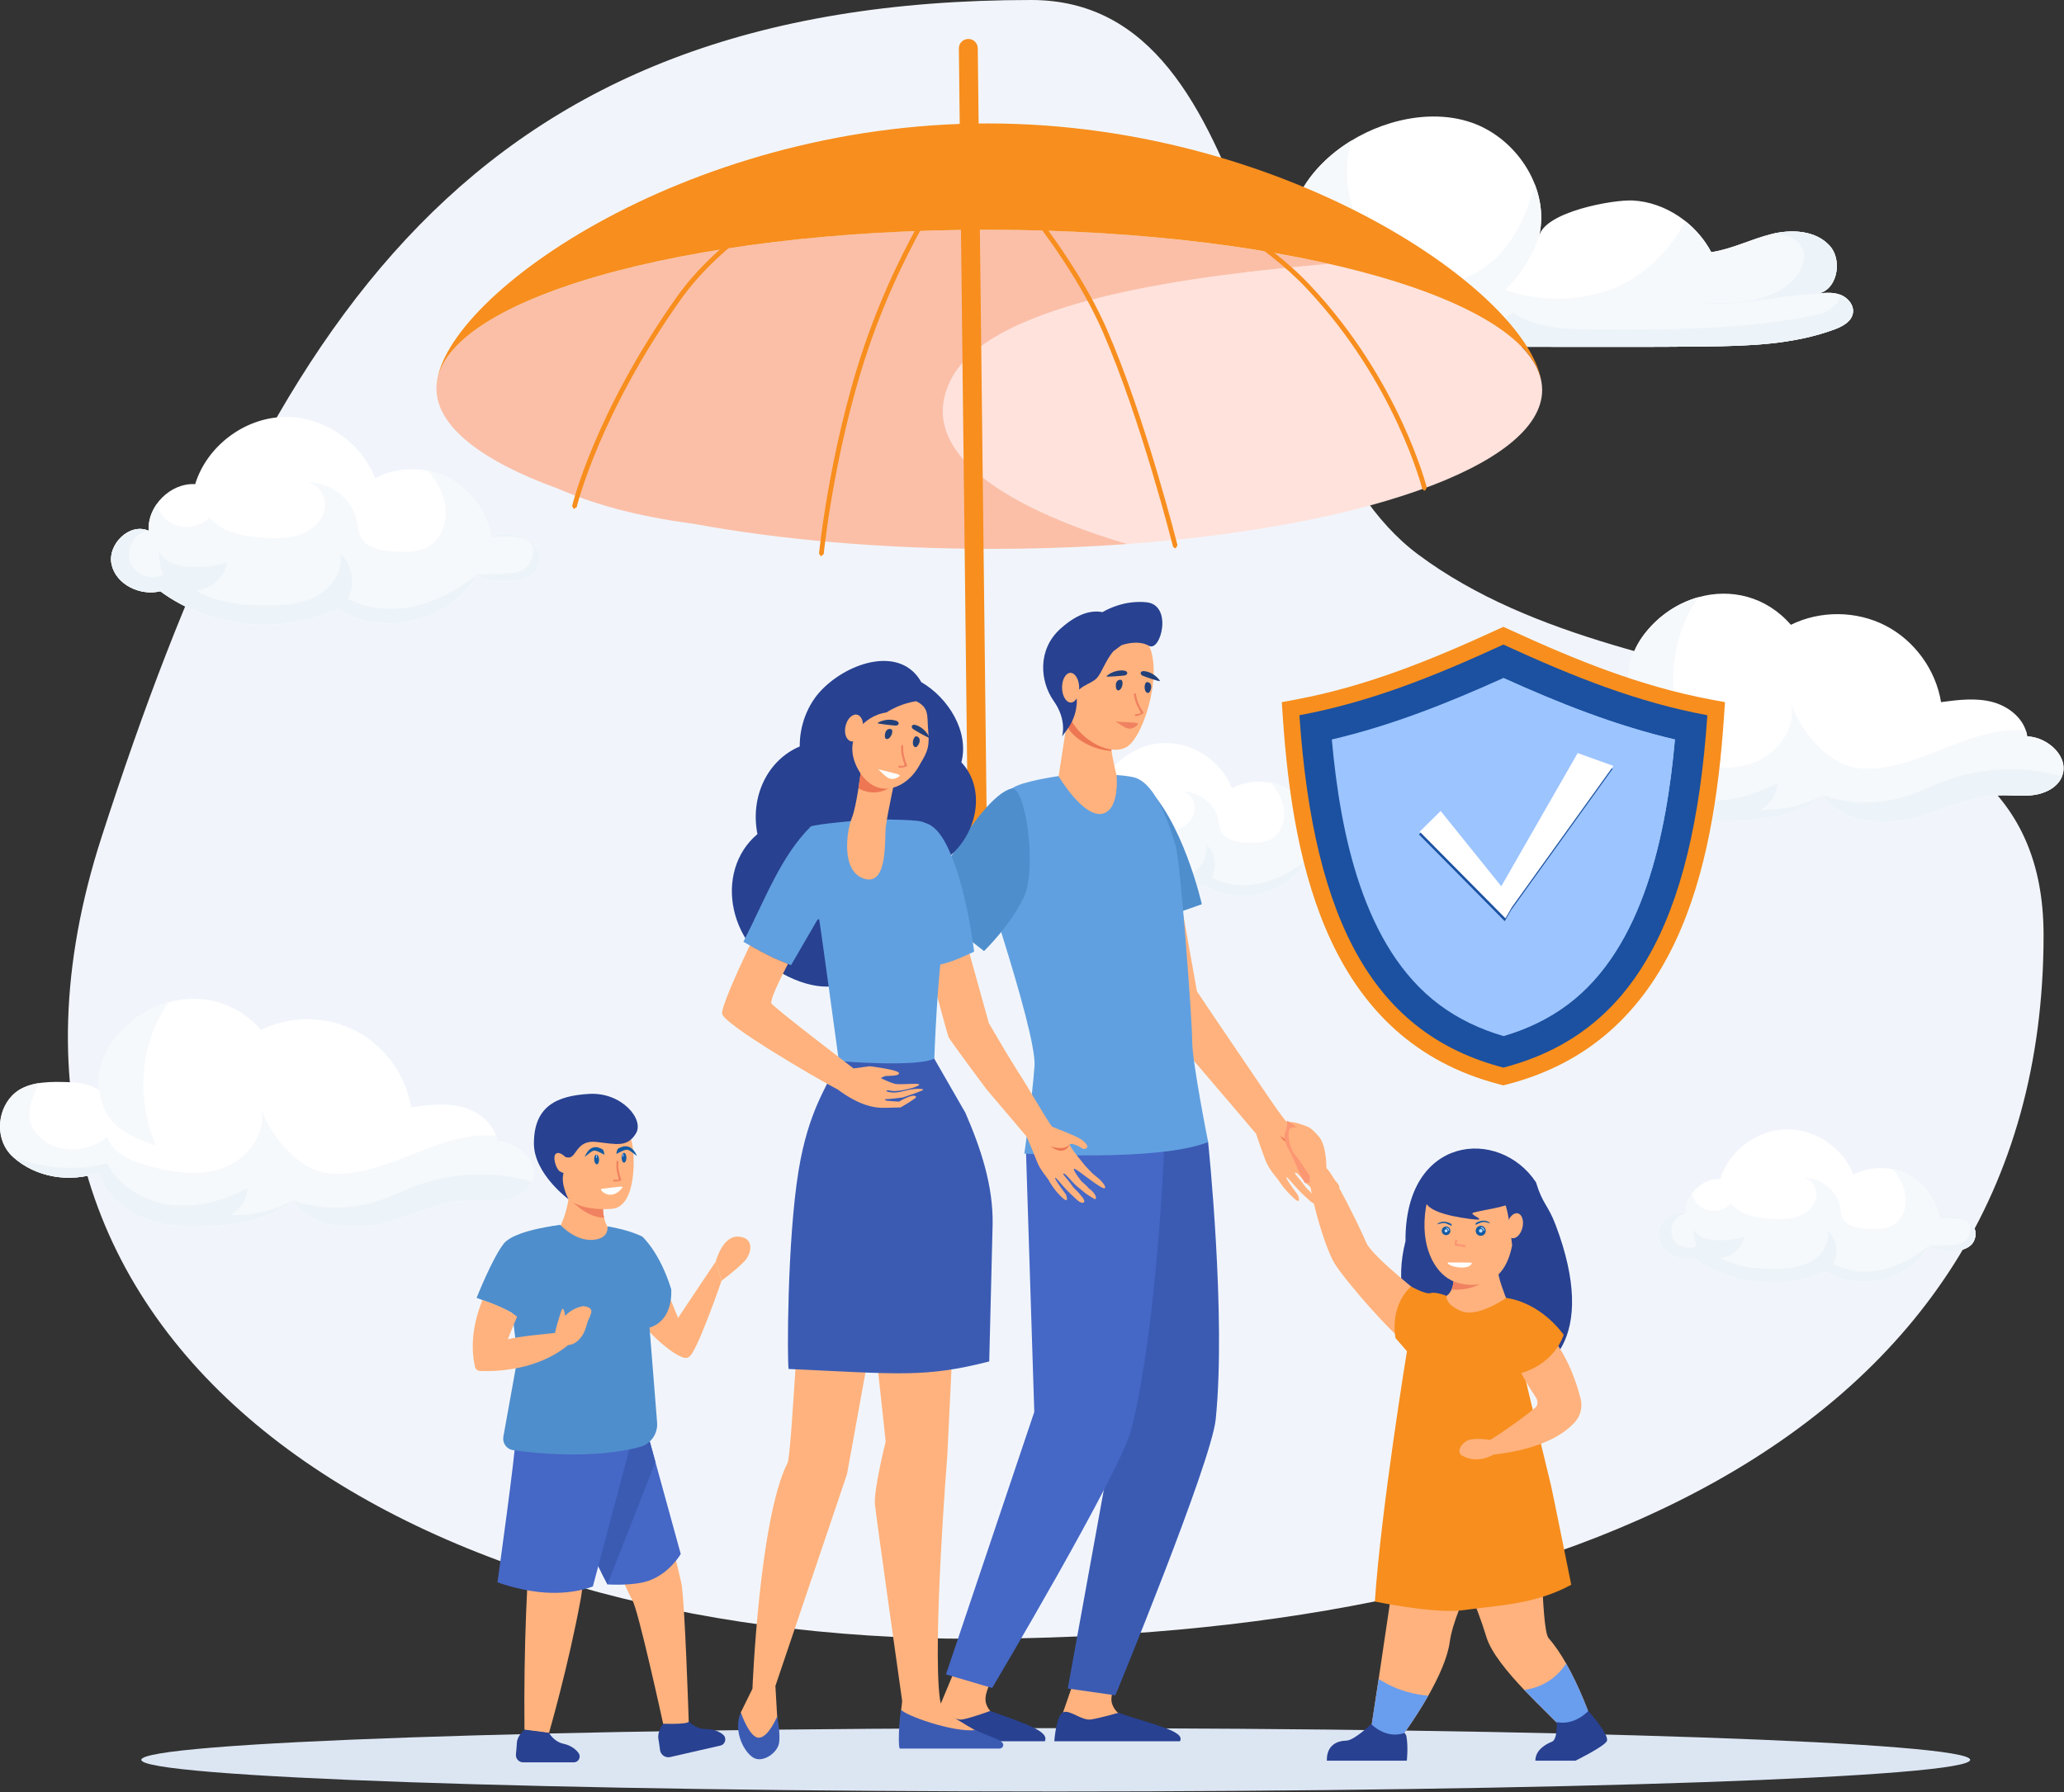 <svg xmlns="http://www.w3.org/2000/svg" width="2214" height="1923" viewBox="0 0 2214 1923" fill="none"><rect x="0" y="0" width="2214" height="1923" fill="#333333" stroke="none"/><g clip-path="url(#clip0_80_381)"><path fill-rule="evenodd" clip-rule="evenodd" d="M1106.07 0C1364.2 0 1334.74 455.872 1521.09 594.833C1767.75 778.754 2192.08 687.69 2192.08 1003.34C2192.08 1557.46 1641.69 1758.23 1041.9 1758.23C442.107 1758.23 -69.671 1450.89 108.916 898.226C287.508 345.558 506.284 0 1106.07 0Z" fill="#F1F5FB"></path><path fill-rule="evenodd" clip-rule="evenodd" d="M1132.46 1922.1C1672.71 1922.1 2113.34 1906.84 2113.34 1888.12C2113.34 1869.4 1672.71 1854.14 1132.46 1854.14C592.207 1854.14 151.582 1869.4 151.582 1888.12C151.582 1906.84 592.207 1922.1 1132.46 1922.1Z" fill="#DCE6F3"></path><path fill-rule="evenodd" clip-rule="evenodd" d="M526.732 576.737C522.835 549.766 505.231 525.125 480.964 512.707C456.705 500.291 426.427 500.416 402.272 513.032C387.239 473.63 345.679 446.004 303.534 447.398C261.384 448.791 221.741 479.113 209.354 519.422C182.781 517.904 157.854 542.92 159.445 569.485C139.262 560.371 114.958 583.98 119.718 605.609C124.486 627.235 150.44 639.617 171.949 634.34C225.81 674.08 301.671 681.642 362.325 653.322C410.547 685.214 484.423 666.726 511.944 615.888C508.305 622.595 565.891 633.469 577.027 608.939C589.634 581.164 547.931 564.451 526.732 576.737Z" fill="white"></path><path fill-rule="evenodd" clip-rule="evenodd" d="M119.718 605.608C124.486 627.234 150.44 639.616 171.949 634.339C225.81 674.079 301.671 681.641 362.325 653.321C410.547 685.213 484.423 666.725 511.944 615.887C508.305 622.594 565.891 633.468 577.027 608.938C589.635 581.164 547.932 564.451 526.733 576.737C522.836 549.766 505.232 525.125 480.965 512.707C474.157 509.221 466.862 506.762 459.368 505.251C467.458 515.434 474.173 526.635 476.928 539.235C480.716 556.566 475.181 576.978 459.942 586.048C449.307 592.373 436.176 592.269 423.818 591.686C409.281 591.008 391.934 588.039 386.186 574.672C384.234 570.138 384.026 565.085 383.142 560.237C378.691 535.712 354.427 516.421 329.525 517.614C342.385 519.14 350.764 534.025 348.154 546.698C345.539 559.381 334.501 569.042 322.304 573.375C310.117 577.716 296.823 577.589 283.898 576.89C262.256 575.718 238.351 571.842 224.815 554.908C214.248 566.263 195.37 568.681 182.275 560.37C175.849 556.294 171.346 549.951 168.82 542.854C168.612 542.272 168.472 541.424 168.375 540.436C162.326 548.882 158.819 559.049 159.446 569.484C139.262 560.37 114.958 583.979 119.718 605.608Z" fill="#F6F9FC"></path><path fill-rule="evenodd" clip-rule="evenodd" d="M511.943 615.887C508.304 622.594 565.889 633.468 577.025 608.938C589.633 581.164 547.93 564.451 526.731 576.737C536.576 575.513 547.409 575.284 557.165 577.111C562.588 578.12 568.603 580.155 570.834 585.209C571.741 587.252 571.882 589.55 571.77 591.783C571.367 599.298 567.784 606.853 561.454 610.918C555.868 614.508 548.92 615.059 542.288 615.348C533.35 615.731 520.875 616.092 511.943 615.887Z" fill="#EDF4F9"></path><path fill-rule="evenodd" clip-rule="evenodd" d="M511.944 615.887C484.422 666.725 410.547 685.213 362.325 653.321C301.671 681.641 225.81 674.079 171.949 634.339C150.44 639.616 124.486 627.234 119.718 605.608C114.958 583.979 139.262 560.37 159.445 569.484C144.898 570.818 135.165 588.237 139.496 602.187C143.83 616.136 162.297 623.498 175.045 616.357C171.912 608.465 170.373 599.954 170.527 591.466C176.158 603.757 191.706 607.633 205.226 608.002C218.279 608.356 231.38 606.83 244.009 603.484C240.871 619.401 226.384 632.363 210.222 633.72C233.686 646.895 261.548 649.687 288.451 649.445C306.57 649.276 325.376 647.662 341.103 638.657C356.82 629.644 368.536 611.413 364.77 593.692C377.984 605.52 381.743 626.639 373.408 642.291C395.078 653.924 421.225 655.783 445.172 650.137C469.116 644.5 493.094 631.692 511.944 615.887Z" fill="#EDF4F9"></path><path fill-rule="evenodd" clip-rule="evenodd" d="M1413.47 892.951C1410.59 872.989 1397.56 854.758 1379.59 845.568C1361.64 836.371 1339.23 836.467 1321.36 845.805C1310.23 816.645 1279.47 796.197 1248.28 797.229C1217.1 798.261 1187.75 820.706 1178.59 850.536C1158.92 849.408 1140.47 867.925 1141.65 887.578C1126.71 880.837 1108.72 898.309 1112.25 914.32C1115.77 930.326 1134.98 939.487 1150.9 935.579C1190.76 964.988 1246.91 970.59 1291.79 949.632C1327.48 973.234 1382.15 959.549 1402.52 921.926C1399.83 926.891 1442.45 934.939 1450.69 916.781C1460.02 896.229 1429.16 883.857 1413.47 892.951Z" fill="white"></path><path fill-rule="evenodd" clip-rule="evenodd" d="M1112.25 914.319C1115.77 930.325 1134.98 939.486 1150.9 935.578C1190.76 964.987 1246.91 970.589 1291.79 949.631C1327.48 973.233 1382.15 959.548 1402.52 921.925C1399.83 926.89 1442.45 934.938 1450.69 916.78C1460.02 896.228 1429.16 883.856 1413.47 892.95C1410.59 872.988 1397.56 854.757 1379.59 845.567C1374.56 842.98 1369.16 841.161 1363.61 840.048C1369.6 847.579 1374.57 855.877 1376.61 865.199C1379.41 878.02 1375.31 893.126 1364.04 899.839C1356.17 904.526 1346.45 904.446 1337.3 904.016C1326.55 903.509 1313.71 901.313 1309.45 891.424C1308.01 888.071 1307.85 884.327 1307.2 880.74C1303.91 862.59 1285.95 848.31 1267.52 849.194C1277.03 850.327 1283.24 861.337 1281.3 870.726C1279.37 880.105 1271.2 887.254 1262.18 890.467C1253.15 893.678 1243.31 893.584 1233.76 893.067C1217.73 892.199 1200.04 889.331 1190.02 876.796C1182.2 885.198 1168.23 886.989 1158.54 880.836C1153.79 877.821 1150.45 873.128 1148.59 867.875C1148.43 867.446 1148.33 866.82 1148.25 866.092C1143.77 872.331 1141.18 879.862 1141.64 887.578C1126.71 880.837 1108.72 898.308 1112.25 914.319Z" fill="#F6F9FC"></path><path fill-rule="evenodd" clip-rule="evenodd" d="M1402.52 921.926C1399.83 926.891 1442.45 934.939 1450.69 916.781C1460.02 896.229 1429.16 883.857 1413.47 892.951C1420.75 892.044 1428.78 891.875 1435.99 893.232C1440.01 893.975 1444.46 895.486 1446.11 899.222C1446.78 900.732 1446.89 902.435 1446.8 904.086C1446.5 909.649 1443.85 915.244 1439.17 918.249C1435.03 920.903 1429.89 921.314 1424.98 921.53C1418.37 921.814 1409.14 922.079 1402.52 921.926Z" fill="#EDF4F9"></path><path fill-rule="evenodd" clip-rule="evenodd" d="M1402.52 921.926C1382.15 959.55 1327.48 973.234 1291.79 949.632C1246.91 970.59 1190.76 964.988 1150.9 935.579C1134.98 939.486 1115.77 930.325 1112.25 914.32C1108.72 898.309 1126.71 880.837 1141.65 887.578C1130.88 888.574 1123.67 901.462 1126.89 911.785C1130.09 922.111 1143.75 927.554 1153.19 922.28C1150.88 916.436 1149.74 910.135 1149.85 903.849C1154.02 912.95 1165.52 915.817 1175.53 916.09C1185.19 916.347 1194.89 915.219 1204.23 912.744C1201.91 924.525 1191.19 934.12 1179.23 935.121C1196.59 944.88 1217.21 946.941 1237.12 946.757C1250.53 946.64 1264.45 945.447 1276.08 938.776C1287.72 932.108 1296.39 918.616 1293.61 905.499C1303.38 914.247 1306.16 929.883 1299.99 941.459C1316.04 950.074 1335.39 951.452 1353.11 947.274C1370.83 943.102 1388.57 933.619 1402.52 921.926Z" fill="#EDF4F9"></path><path fill-rule="evenodd" clip-rule="evenodd" d="M2080.23 1307.45C2077.34 1287.49 2064.32 1269.26 2046.35 1260.07C2028.4 1250.87 2005.99 1250.97 1988.12 1260.31C1976.99 1231.15 1946.23 1210.7 1915.04 1211.73C1883.85 1212.76 1854.51 1235.21 1845.34 1265.03C1825.67 1263.91 1807.22 1282.43 1808.4 1302.08C1793.46 1295.34 1775.48 1312.81 1779.01 1328.82C1782.53 1344.83 1801.74 1353.98 1817.66 1350.08C1857.51 1379.49 1913.67 1385.09 1958.55 1364.13C1994.24 1387.73 2048.91 1374.05 2069.27 1336.42C2066.59 1341.39 2109.21 1349.44 2117.44 1331.28C2126.77 1310.73 2095.92 1298.36 2080.23 1307.45Z" fill="white"></path><path fill-rule="evenodd" clip-rule="evenodd" d="M1779.01 1328.82C1782.53 1344.83 1801.74 1353.98 1817.66 1350.08C1857.51 1379.49 1913.67 1385.09 1958.55 1364.13C1994.24 1387.73 2048.91 1374.05 2069.27 1336.42C2066.59 1341.39 2109.21 1349.44 2117.44 1331.28C2126.77 1310.73 2095.91 1298.36 2080.23 1307.45C2077.34 1287.49 2064.32 1269.26 2046.35 1260.07C2041.32 1257.48 2035.92 1255.66 2030.37 1254.55C2036.35 1262.08 2041.32 1270.38 2043.37 1279.7C2046.17 1292.52 2042.07 1307.63 2030.79 1314.34C2022.92 1319.03 2013.2 1318.95 2004.06 1318.52C1993.3 1318.01 1980.46 1315.81 1976.21 1305.92C1974.76 1302.57 1974.61 1298.83 1973.96 1295.24C1970.66 1277.09 1952.71 1262.81 1934.28 1263.69C1943.79 1264.83 1949.99 1275.84 1948.06 1285.22C1946.13 1294.61 1937.96 1301.75 1928.93 1304.97C1919.91 1308.18 1910.07 1308.08 1900.51 1307.57C1884.49 1306.7 1866.8 1303.83 1856.78 1291.3C1848.96 1299.7 1834.99 1301.49 1825.3 1295.33C1820.55 1292.32 1817.21 1287.63 1815.34 1282.37C1815.19 1281.95 1815.08 1281.32 1815.01 1280.59C1810.53 1286.83 1807.94 1294.36 1808.4 1302.08C1793.46 1295.34 1775.48 1312.81 1779.01 1328.82Z" fill="#F6F9FC"></path><path fill-rule="evenodd" clip-rule="evenodd" d="M2069.27 1336.42C2066.59 1341.39 2109.21 1349.44 2117.44 1331.28C2126.77 1310.73 2095.91 1298.36 2080.23 1307.45C2087.51 1306.55 2095.53 1306.38 2102.74 1307.73C2106.76 1308.48 2111.21 1309.99 2112.86 1313.72C2113.53 1315.23 2113.64 1316.94 2113.56 1318.59C2113.25 1324.15 2110.61 1329.74 2105.92 1332.75C2101.79 1335.4 2096.64 1335.81 2091.74 1336.03C2085.13 1336.32 2075.89 1336.58 2069.27 1336.42Z" fill="#EDF4F9"></path><path fill-rule="evenodd" clip-rule="evenodd" d="M2069.27 1336.42C2048.91 1374.05 1994.24 1387.74 1958.55 1364.13C1913.67 1385.09 1857.51 1379.49 1817.66 1350.08C1801.74 1353.99 1782.53 1344.83 1779.01 1328.82C1775.48 1312.81 1793.46 1295.34 1808.4 1302.08C1797.64 1303.08 1790.43 1315.96 1793.64 1326.29C1796.85 1336.61 1810.51 1342.06 1819.95 1336.78C1817.63 1330.94 1816.49 1324.64 1816.6 1318.35C1820.77 1327.45 1832.28 1330.32 1842.28 1330.59C1851.94 1330.85 1861.64 1329.72 1870.99 1327.24C1868.66 1339.03 1857.94 1348.62 1845.98 1349.62C1863.34 1359.38 1883.96 1361.44 1903.88 1361.26C1917.28 1361.14 1931.2 1359.95 1942.84 1353.28C1954.47 1346.61 1963.15 1333.12 1960.36 1320C1970.14 1328.75 1972.92 1344.39 1966.75 1355.96C1982.79 1364.58 2002.14 1365.95 2019.87 1361.78C2037.58 1357.6 2055.32 1348.12 2069.27 1336.42Z" fill="#EDF4F9"></path><path fill-rule="evenodd" clip-rule="evenodd" d="M1491.95 131.971C1442.8 146.656 1398.25 183.302 1385.74 229.741C1357.68 218.688 1326.27 212.467 1297.37 221.126C1268.48 229.777 1243.6 256.571 1244.88 286.703C1219.14 281.213 1192.9 275.686 1166.71 278.22C1141.6 280.645 1114.19 292.273 1099.24 313.538C1094.57 320.177 1091.69 328.483 1093.2 336.464C1073.08 322.78 1046.25 319.619 1022.52 322.353C1008.84 323.936 994.974 327.937 984.503 336.877C974.024 345.814 967.665 360.458 971.373 373.713C977.856 396.881 1007.44 402.74 1031.45 404.323C1075.86 407.255 1120.28 410.198 1164.69 413.138C1287.88 421.288 1411.85 429.422 1534.54 415.709C1544.58 414.589 1556.29 412.127 1560.43 402.924C1564.27 394.382 1558.98 383.97 1551.1 378.909C1543.23 373.853 1533.51 372.813 1524.2 371.908C1580.42 371.981 1636.64 372.061 1692.86 372.137C1737.86 372.194 1782.85 372.254 1827.85 371.745C1875.12 371.202 1923.4 369.829 1967.74 353.434C1976.36 350.244 1985.89 345.175 1987.52 336.131C1989.1 327.43 1981.98 319.052 1973.66 316.067C1965.33 313.083 1956.17 314.151 1947.4 315.24C1969.78 314.195 1977.64 280.296 1962.62 263.659C1947.6 247.027 1921.65 245.782 1899.91 251.184C1878.15 256.583 1857.79 267.291 1835.62 270.527C1819.4 239.701 1786.46 216.955 1751.5 215.112C1730.63 214.007 1657.12 227.094 1650.94 253.373C1662.72 203.248 1627.82 149.08 1579.31 131.806C1552.46 122.251 1521.38 123.171 1491.95 131.971Z" fill="white"></path><path fill-rule="evenodd" clip-rule="evenodd" d="M1099.24 313.539C1094.57 320.178 1091.69 328.484 1093.2 336.465C1073.08 322.781 1046.25 319.62 1022.52 322.354C1008.84 323.937 994.974 327.938 984.503 336.878C974.024 345.815 967.665 360.459 971.373 373.714C977.856 396.882 1007.44 402.741 1031.45 404.324C1075.86 407.256 1120.28 410.199 1164.69 413.139C1287.88 421.289 1411.85 429.423 1534.54 415.71C1544.58 414.59 1556.29 412.128 1560.43 402.925C1564.27 394.383 1558.98 383.971 1551.1 378.91C1543.23 373.854 1533.51 372.814 1524.2 371.909C1580.42 371.982 1636.64 372.062 1692.86 372.138C1737.86 372.195 1782.85 372.255 1827.85 371.746C1875.12 371.203 1923.4 369.83 1967.74 353.435C1976.36 350.245 1985.89 345.176 1987.52 336.132C1989.1 327.431 1981.98 319.053 1973.66 316.068C1965.33 313.084 1956.17 314.152 1947.4 315.241C1969.78 314.196 1977.64 280.297 1962.62 263.66C1947.6 247.028 1921.65 245.783 1899.91 251.185C1878.15 256.584 1857.79 267.292 1835.62 270.528C1828.84 257.647 1819.13 246.217 1807.59 237.095C1793.66 264.685 1771.46 288.138 1744.3 302.935C1706.67 323.443 1655.1 325.528 1614.77 311.064C1631.85 294.271 1644.92 272.975 1652.1 250.161C1651.62 251.214 1651.21 252.282 1650.94 253.374C1655.31 234.795 1653.25 215.667 1646.47 198.063C1639.53 222.845 1629.96 246.86 1613.86 266.71C1592.74 292.761 1557.97 310.188 1525.4 302.163C1510.73 298.544 1497.59 290.13 1486.4 279.968C1451.42 248.185 1436.49 195.167 1449.81 150.768C1419.02 169.506 1394.5 197.199 1385.74 229.741C1385.73 229.741 1385.73 229.733 1385.71 229.733C1385.81 261.258 1398.96 292.812 1422.18 314.248C1372.84 329.684 1315.13 328.868 1266.22 312.103C1280.8 331.496 1301.74 346.015 1325.01 352.867C1275.8 370.258 1220.29 369.174 1171.79 349.875C1158.3 344.496 1144.2 336.523 1139.4 322.808C1134.54 308.911 1141.19 293.076 1151.88 282.951C1153.01 281.882 1154.17 280.887 1155.38 279.943C1133.7 284.351 1111.96 295.443 1099.24 313.539Z" fill="#F6F9FC"></path><path fill-rule="evenodd" clip-rule="evenodd" d="M1947.4 315.242C1969.78 314.197 1977.63 280.298 1962.61 263.661C1947.6 247.029 1921.65 245.784 1899.9 251.186C1907.11 251.215 1916.1 252.091 1922.44 255.54C1928.77 258.982 1933.94 265.091 1934.93 272.229C1935.45 276.056 1934.78 279.968 1933.57 283.636C1928.22 300.003 1912.89 311.345 1896.75 317.314C1872.54 326.267 1845.96 325.383 1820.17 324.387C1862.83 330.075 1904.4 317.269 1947.4 315.242Z" fill="#EDF4F9"></path><path fill-rule="evenodd" clip-rule="evenodd" d="M1551.1 378.911C1558.98 383.972 1564.27 394.384 1560.43 402.926C1556.29 412.128 1544.58 414.59 1534.54 415.711C1411.85 429.424 1287.88 421.29 1164.69 413.14C1120.28 410.2 1075.86 407.257 1031.45 404.325C1007.44 402.742 977.857 396.882 971.373 373.715C967.666 360.46 974.025 345.816 984.503 336.879C979.631 346.435 983.824 358.191 991.163 366.023C998.504 373.848 1008.83 378.109 1019.06 381.35C1065.69 396.139 1115.74 394.239 1164.61 392.19C1149.02 390.058 1134.72 380.052 1127.36 366.147C1189.32 393.752 1259.16 396.042 1326.96 397.893C1368.17 399.019 1409.9 400.095 1450.06 390.78C1430.81 391.134 1411.49 385.233 1395.73 374.187C1448.03 384.944 1499.49 392.608 1551.1 378.911Z" fill="#EDF4F9"></path><path fill-rule="evenodd" clip-rule="evenodd" d="M1524.2 371.91C1580.42 371.983 1636.64 372.063 1692.86 372.139C1737.86 372.196 1782.85 372.256 1827.85 371.747C1875.12 371.204 1923.4 369.831 1967.74 353.436C1976.36 350.246 1985.89 345.177 1987.52 336.133C1989.1 327.432 1981.98 319.054 1973.65 316.069C1973.86 322.958 1967.87 328.677 1962.05 332.361C1956.23 336.045 1949.34 337.563 1942.58 338.891C1866.41 353.922 1788.16 353.628 1710.52 353.267C1680.26 353.134 1647.98 352.404 1622.93 335.426C1593.74 356.64 1560.27 371.216 1524.2 371.91Z" fill="#EDF4F9"></path><path fill-rule="evenodd" clip-rule="evenodd" d="M1821.98 640.684C1856.3 631.141 1894.18 639.483 1921.02 670.351C1952.48 654.803 1991.3 655.125 2022.49 671.191C2053.69 687.256 2076.49 718.675 2082.11 753.309C2100.46 750.863 2119.4 748.445 2137.3 753.184C2155.2 757.936 2172.03 771.688 2174.56 790.036C2196.8 790.774 2220.14 812.356 2211.86 833.012C2207.17 844.713 2194.23 851.162 2181.75 852.922C2169.27 854.677 2156.57 852.818 2143.97 853.283C2116.9 854.279 2091.55 865.868 2065.76 874.153C2044.41 881.013 2020.89 884.167 1998.62 880.142C1981.4 877.025 1964.46 868.051 1955.59 852.974C1931.3 873.732 1897.7 879.435 1865.79 880.925C1842.03 882.038 1817.64 881.154 1795.48 872.515C1773.33 863.887 1753.57 846.342 1747.43 823.372C1716.02 834.418 1679.58 828.847 1654.8 806.329C1636.33 789.549 1637.06 758.569 1654.09 740.804C1667.52 726.803 1689.22 725.713 1708.62 726.155C1722.12 726.464 1736.43 727.333 1747.5 735.072C1744.48 715.019 1752.52 694.505 1765.17 678.653C1780.29 659.711 1800.44 646.666 1821.98 640.684Z" fill="white"></path><path fill-rule="evenodd" clip-rule="evenodd" d="M1821.98 640.684C1800.44 646.666 1780.29 659.71 1765.17 678.654C1752.52 694.506 1744.48 715.02 1747.49 735.073C1749.8 750.405 1755.21 763.876 1767.12 773.809C1779.02 783.742 1793.74 789.653 1808.49 794.434C1786.96 744.821 1790.89 684.927 1821.98 640.684Z" fill="#F6F9FC"></path><path fill-rule="evenodd" clip-rule="evenodd" d="M1654.8 806.33C1679.58 828.848 1716.02 834.419 1747.43 823.373C1753.57 846.343 1773.33 863.888 1795.48 872.516C1817.64 881.154 1842.03 882.038 1865.79 880.926C1897.69 879.436 1931.3 873.733 1955.59 852.975C1964.46 868.053 1981.4 877.026 1998.62 880.143C2020.89 884.167 2044.41 881.014 2065.76 874.154C2091.56 865.869 2116.9 854.28 2143.97 853.284C2156.57 852.819 2169.27 854.677 2181.75 852.923C2194.23 851.163 2207.17 844.714 2211.86 833.013C2220.14 812.357 2196.8 790.775 2174.56 790.037C2174.26 787.9 2173.76 785.831 2173.09 783.827C2164.33 782.912 2155.36 783.206 2146.69 784.422C2101.86 790.716 2062.01 818.209 2017.08 823.787C2004.97 825.29 1992.42 825.121 1980.9 821.12C1970.82 817.618 1961.92 811.332 1954.09 804.103C1939.19 790.382 1927.71 772.97 1920.95 753.863C1927.85 781.075 1906.35 809.276 1879.9 818.658C1853.45 828.037 1824.13 822.94 1797.19 815.068C1780.23 810.103 1761.4 801.909 1756.32 784.975C1736.51 801.48 1704.55 803.809 1685.4 786.545C1663.66 766.929 1674.65 747.65 1682.81 727.394C1671.88 729.118 1661.67 732.913 1654.09 740.805C1637.06 758.57 1636.33 789.55 1654.8 806.33Z" fill="#F6F9FC"></path><path fill-rule="evenodd" clip-rule="evenodd" d="M1955.59 852.974C1931.3 873.732 1897.69 879.435 1865.79 880.925C1842.03 882.038 1817.64 881.154 1795.48 872.515C1773.33 863.887 1753.57 846.342 1747.43 823.372C1716.02 834.418 1679.58 828.847 1654.8 806.329C1687.2 818.906 1722.45 821.934 1756.1 813.233C1768.96 838.602 1796.46 854.66 1824.7 858.014C1852.95 861.373 1881.65 853.275 1906.73 839.843C1906.33 851.838 1899.04 863.364 1888.38 868.867C1912.14 869.097 1934.72 864.345 1955.59 852.974Z" fill="#EDF4F9"></path><path fill-rule="evenodd" clip-rule="evenodd" d="M2211.86 833.012C2207.17 844.713 2194.24 851.162 2181.75 852.922C2169.27 854.677 2156.57 852.818 2143.97 853.283C2116.91 854.279 2091.56 865.868 2065.77 874.153C2044.41 881.013 2020.89 884.167 1998.62 880.142C1981.4 877.025 1964.47 868.051 1955.59 852.974C1982.64 863.365 2015.44 862.995 2043.2 854.685C2058.99 849.959 2073.75 842.327 2089.24 836.696C2127.52 822.775 2172.82 821.397 2211.86 833.012Z" fill="#EDF4F9"></path><path fill-rule="evenodd" clip-rule="evenodd" d="M180.852 1075.38C215.169 1065.84 253.048 1074.18 279.891 1105.05C311.349 1089.5 350.168 1089.83 381.361 1105.89C412.553 1121.95 435.36 1153.38 440.975 1188.01C459.333 1185.56 478.263 1183.15 496.162 1187.88C514.068 1192.64 530.9 1206.39 533.427 1224.74C555.667 1225.47 579.011 1247.06 570.729 1267.71C566.034 1279.41 553.101 1285.86 540.621 1287.62C528.138 1289.38 515.441 1287.52 502.839 1287.98C475.775 1288.98 450.424 1300.57 424.633 1308.85C403.277 1315.71 379.756 1318.87 357.488 1314.84C340.266 1311.73 323.332 1302.75 314.46 1287.67C290.172 1308.43 256.57 1314.14 224.657 1315.62C200.899 1316.74 176.507 1315.85 154.349 1307.22C132.198 1298.59 112.436 1281.04 106.298 1258.07C74.89 1269.12 38.451 1263.55 13.669 1241.03C-4.798 1224.25 -4.068 1193.27 12.962 1175.5C26.389 1161.5 48.09 1160.41 67.491 1160.85C80.985 1161.16 95.301 1162.03 106.363 1169.77C103.35 1149.72 111.388 1129.2 124.04 1113.36C139.16 1094.41 159.306 1081.37 180.852 1075.38Z" fill="white"></path><path fill-rule="evenodd" clip-rule="evenodd" d="M180.851 1075.38C159.306 1081.37 139.159 1094.41 124.037 1113.35C111.385 1129.2 103.347 1149.72 106.36 1169.77C108.666 1185.1 114.075 1198.58 125.984 1208.51C137.89 1218.44 152.606 1224.35 167.359 1229.13C145.827 1179.52 149.755 1119.62 180.851 1075.38Z" fill="#F6F9FC"></path><path fill-rule="evenodd" clip-rule="evenodd" d="M13.665 1241.03C38.447 1263.55 74.885 1269.12 106.294 1258.07C112.432 1281.04 132.194 1298.59 154.345 1307.22C176.504 1315.85 200.896 1316.74 224.653 1315.62C256.56 1314.14 290.168 1308.43 314.456 1287.67C323.328 1302.75 340.262 1311.73 357.484 1314.84C379.752 1318.87 403.273 1315.71 424.629 1308.85C450.419 1300.57 475.771 1288.98 502.835 1287.98C515.438 1287.52 528.134 1289.38 540.617 1287.62C553.098 1285.86 566.031 1279.41 570.725 1267.71C579.007 1247.06 555.663 1225.47 533.423 1224.74C533.129 1222.6 532.62 1220.53 531.957 1218.52C523.194 1217.61 514.228 1217.9 505.553 1219.12C460.721 1225.42 420.877 1252.91 375.951 1258.48C363.834 1259.99 351.286 1259.82 339.762 1255.82C329.689 1252.32 320.785 1246.03 312.952 1238.8C298.054 1225.08 286.571 1207.67 279.815 1188.56C286.712 1215.78 265.216 1243.98 238.762 1253.36C212.314 1262.74 182.993 1257.64 156.054 1249.77C139.097 1244.8 120.263 1236.61 115.186 1219.67C95.372 1236.18 63.413 1238.51 44.267 1221.24C22.521 1201.63 33.51 1182.35 41.675 1162.09C30.739 1163.82 20.533 1167.61 12.957 1175.5C-4.072 1193.27 -4.802 1224.25 13.665 1241.03Z" fill="#F6F9FC"></path><path fill-rule="evenodd" clip-rule="evenodd" d="M314.455 1287.67C290.167 1308.43 256.56 1314.14 224.652 1315.62C200.894 1316.74 176.502 1315.85 154.344 1307.22C132.193 1298.59 112.431 1281.04 106.293 1258.07C74.885 1269.12 38.446 1263.55 13.664 1241.03C46.065 1253.61 81.31 1256.64 114.965 1247.93C127.823 1273.3 155.324 1289.36 183.568 1292.71C211.815 1296.07 240.517 1287.98 265.593 1274.54C265.195 1286.54 257.906 1298.06 247.245 1303.57C271.008 1303.8 293.588 1299.04 314.455 1287.67Z" fill="#EDF4F9"></path><path fill-rule="evenodd" clip-rule="evenodd" d="M570.726 1267.71C566.031 1279.41 553.098 1285.86 540.618 1287.62C528.135 1289.38 515.438 1287.52 502.836 1287.98C475.772 1288.98 450.421 1300.57 424.63 1308.85C403.274 1315.71 379.753 1318.87 357.485 1314.84C340.263 1311.73 323.329 1302.75 314.457 1287.67C341.508 1298.06 374.307 1297.7 402.068 1289.38C417.858 1284.66 432.611 1277.03 448.102 1271.4C486.382 1257.48 531.685 1256.1 570.726 1267.71Z" fill="#EDF4F9"></path><path fill-rule="evenodd" clip-rule="evenodd" d="M1849.27 769.205C1838.1 933.767 1798.49 1116.13 1617.15 1163.32L1612.64 1164.49L1608.14 1163.32C1426.81 1116.13 1387.19 933.767 1376.02 769.205L1374.95 753.353L1390.57 750.421C1466.19 736.251 1535.53 707.91 1605.19 675.93L1612.64 672.504L1620.1 675.93C1689.76 707.91 1759.1 736.251 1834.73 750.421L1850.34 753.353L1849.27 769.205Z" fill="#F78E1E"></path><path fill-rule="evenodd" clip-rule="evenodd" d="M1831.43 767.391C1756.7 753.384 1690.04 727.105 1612.64 691.574C1535.25 727.105 1468.59 753.384 1393.86 767.391C1409.11 992.159 1475.76 1109.8 1612.64 1145.42C1749.52 1109.8 1816.17 992.159 1831.43 767.391Z" fill="#1B51A0"></path><path fill-rule="evenodd" clip-rule="evenodd" d="M1796.67 793.389C1732.68 778.4 1672.73 754.554 1612.64 727.414C1552.55 754.554 1492.6 778.4 1428.61 793.389C1437.61 893.356 1461.97 1016.96 1544.11 1078.1C1564.85 1093.55 1588 1104.32 1612.64 1111.57C1637.28 1104.32 1660.43 1093.55 1681.18 1078.1C1763.31 1016.96 1787.68 893.356 1796.67 793.389Z" fill="#9CC4FF"></path><path fill-rule="evenodd" clip-rule="evenodd" d="M1796.68 793.389C1732.69 778.4 1672.74 754.554 1612.64 727.414V1111.57C1637.29 1104.31 1660.44 1093.54 1681.18 1078.09C1763.32 1016.96 1787.69 893.356 1796.68 793.389Z" fill="#9CC4FF"></path><path fill-rule="evenodd" clip-rule="evenodd" d="M1544.57 873.173L1609.6 953.929L1691.56 811.014L1729.87 824.803L1620.99 976.359L1614.12 988.348L1604.41 978.54L1522.07 895.301L1544.57 873.173Z" fill="#1B51A0"></path><path fill-rule="evenodd" clip-rule="evenodd" d="M1545.36 870.121L1610.38 950.87L1692.33 807.965L1730.66 821.751L1621.77 973.309L1614.9 985.299L1605.2 975.49L1522.85 892.252L1545.36 870.121Z" fill="white"></path><path fill-rule="evenodd" clip-rule="evenodd" d="M1062.7 588.903C1062.78 588.903 1062.87 588.903 1062.97 588.908C1062.88 588.887 1062.78 588.903 1062.7 588.903ZM1181.34 585.534C1181.67 585.498 1181.98 585.49 1182.29 585.474C1181.98 585.49 1181.67 585.497 1181.34 585.534ZM1182.57 585.445C1182.87 585.437 1183.15 585.409 1183.42 585.401C1183.15 585.409 1182.85 585.438 1182.57 585.445ZM1183.55 585.393C1192.19 584.878 1200.75 584.317 1209.26 583.698C1128.36 559.808 974.219 500.886 1019.58 408.244C1062.16 321.35 1287.91 295.029 1425.48 283.105C1325.01 260.343 1198.71 246.674 1061.4 246.498C1199.12 246.683 1325.85 260.395 1426.47 283.261C1565.18 314.778 1654.3 363.677 1654.23 418.473C1654.11 500.894 1452.3 569.448 1183.55 585.393Z" fill="#FFE2DC"></path><path fill-rule="evenodd" clip-rule="evenodd" d="M1180.8 585.57C1180.98 585.541 1181.17 585.541 1181.34 585.534C1181.17 585.542 1180.98 585.542 1180.8 585.57ZM1183.42 585.401C1183.46 585.393 1183.51 585.409 1183.55 585.393C1183.51 585.409 1183.47 585.393 1183.42 585.401Z" fill="#C4D6D1"></path><path fill-rule="evenodd" clip-rule="evenodd" d="M743.78 561.961C680.34 553.567 635.213 540.252 598.109 524.101C516.757 494.692 468.093 457.419 468.145 416.92C468.145 413.132 468.579 409.389 469.427 405.653C489.647 316.386 746.998 246.085 1061.4 246.506C1198.7 246.675 1325 260.344 1425.48 283.106C1287.91 295.038 1062.15 321.359 1019.58 408.237C974.212 500.894 1128.35 559.809 1209.26 583.699C1200.75 584.318 1192.19 584.879 1183.55 585.402C1183.51 585.41 1183.47 585.394 1183.42 585.394C1183.15 585.41 1182.87 585.438 1182.57 585.446C1182.48 585.469 1182.38 585.469 1182.29 585.469C1181.98 585.49 1181.67 585.49 1181.35 585.526C1181.17 585.549 1180.98 585.534 1180.79 585.57C1180.64 585.578 1180.52 585.586 1180.37 585.593C1142.41 587.782 1103.17 588.915 1062.97 588.907C1062.88 588.902 1062.78 588.902 1062.69 588.902C1062.46 588.894 1062.22 588.902 1061.98 588.894C1061.63 588.894 1061.31 588.886 1060.96 588.886C944.281 588.755 835.493 578.879 743.78 561.961Z" fill="#FBBFA8"></path><path fill-rule="evenodd" clip-rule="evenodd" d="M1038.94 130.26C1036.73 130.866 815.101 192.733 725.938 318.603C637.77 443.056 613.893 542.019 613.672 543.007L615.544 546.059L615.56 546.067L618.596 544.164C618.83 543.2 642.523 445.12 730.079 321.527C818.174 197.17 1038.08 135.766 1040.29 135.152L1042.06 132.027L1038.94 130.26Z" fill="#F78E1E"></path><path fill-rule="evenodd" clip-rule="evenodd" d="M1037.97 158.845C1037.37 159.573 978.391 232.902 934.53 350.229C891.335 465.768 878.652 592.695 878.535 593.956L880.487 596.675L880.796 596.735L883.575 594.442C883.7 593.181 896.323 466.901 939.284 351.997C982.827 235.497 1041.3 162.773 1041.9 162.05L1041.53 158.483L1037.97 158.845Z" fill="#F78E1E"></path><path fill-rule="evenodd" clip-rule="evenodd" d="M1187.39 353.547C1142.61 250.905 1042.62 149.134 1041.63 148.109L1038.04 148.093L1038.01 151.675C1039 152.676 1138.34 253.815 1182.73 355.563C1223.77 449.629 1257.84 584.951 1258.19 586.308L1260.08 588.172L1261.25 588.164L1263.08 585.068C1262.75 583.714 1228.57 448.008 1187.39 353.547Z" fill="#F78E1E"></path><path fill-rule="evenodd" clip-rule="evenodd" d="M1405.55 306.281C1309.83 204.421 1119.66 148.426 1117.77 147.865L1114.62 149.589L1116.34 152.729C1118.24 153.288 1307.08 208.896 1401.85 309.775C1496.63 410.603 1525.3 523.297 1525.58 524.418L1527.48 526.29L1528.66 526.267L1530.51 523.21C1530.21 522.065 1501.28 408.148 1405.55 306.281Z" fill="#F78E1E"></path><path fill-rule="evenodd" clip-rule="evenodd" d="M1048.83 51.812C1048.77 46.202 1044.24 41.694 1038.57 41.796C1032.97 41.848 1028.48 46.447 1028.54 52.046L1038.93 950.817C1038.98 955.621 1042.34 959.593 1046.83 960.612L1049.2 960.854C1054.78 960.794 1059.29 956.19 1059.23 950.604L1048.83 51.812Z" fill="#F78E1E"></path><path fill-rule="evenodd" clip-rule="evenodd" d="M1060.71 132.441C733.176 132.007 468.277 322.367 468.145 416.919C468.278 322.367 733.874 246.069 1061.4 246.498C1388.93 246.924 1654.35 323.922 1654.23 418.474C1654.35 323.922 1388.24 132.87 1060.71 132.441Z" fill="#F78E1E"></path><path fill-rule="evenodd" clip-rule="evenodd" d="M1025.53 1788.49L1004.96 1838.03C1004.07 1843.47 1000.55 1857.05 1000.55 1862.03C1000.55 1880.69 1083.15 1846.18 1064.64 1837.85C1062.96 1837.12 1057.69 1831.15 1057.17 1824.72C1056.29 1814.94 1064.1 1802.61 1064.1 1802.61L1025.53 1788.49Z" fill="#FFB27D"></path><path fill-rule="evenodd" clip-rule="evenodd" d="M995.844 1868.19C995.844 1868.19 997.768 1840.11 1004.7 1836.85C1011.24 1833.77 1023.02 1846.27 1032.22 1844.82C1041.41 1843.37 1062.16 1835.68 1062.16 1835.68C1098.86 1848.99 1126.18 1857.42 1120.71 1868.19L995.844 1868.19Z" fill="#284191"></path><path fill-rule="evenodd" clip-rule="evenodd" d="M1152.02 1803.34L1140.03 1838.03C1139.13 1843.47 1135.63 1857.05 1135.63 1862.03C1135.63 1880.69 1218.22 1846.18 1199.72 1837.85C1198.03 1837.12 1192.78 1831.15 1192.24 1824.71C1191.38 1814.93 1199.18 1802.61 1199.18 1802.61L1152.02 1803.34Z" fill="#FFB27D"></path><path fill-rule="evenodd" clip-rule="evenodd" d="M1266.02 1147.32L1295.93 1225.3C1295.93 1225.3 1315.44 1411.43 1304.06 1522.83C1299.3 1569.48 1196.45 1818.92 1196.45 1818.92L1145.36 1811.58L1198.37 1519.39L1188.62 1403.18L1152.97 1179.83L1266.02 1147.32Z" fill="#3B5BB3"></path><path fill-rule="evenodd" clip-rule="evenodd" d="M1230.17 1156.46L1248.48 1237.98C1248.48 1237.98 1240.88 1425.02 1213.53 1533.61C1202.07 1579.08 1064.25 1811.03 1064.25 1811.03L1014.74 1796.45L1109.45 1514.86L1100.62 1237.53L1113.61 1172.4L1230.17 1156.46Z" fill="#4567C6"></path><path fill-rule="evenodd" clip-rule="evenodd" d="M1130.92 1868.19C1130.92 1868.19 1132.89 1840.39 1140.32 1837.12C1147.34 1833.86 1160.24 1846.27 1170.2 1844.82C1180.12 1843.37 1199.52 1837.67 1199.52 1837.67C1239.15 1850.98 1271.62 1857.42 1265.71 1868.19H1130.92Z" fill="#284191"></path><path fill-rule="evenodd" clip-rule="evenodd" d="M1402.01 1208.54C1383.39 1201.38 1382.92 1204.83 1380.58 1203.83C1377.76 1202.66 1355.05 1168.69 1355.05 1168.69C1355.05 1168.69 1287.4 1069.15 1283.94 1063.62L1261.87 940.081L1198.48 934.378C1198.48 934.378 1226.02 1068.06 1228.64 1074.76C1231.3 1081.47 1338.21 1205.1 1347.28 1216.33C1347.28 1216.33 1353.21 1233.72 1357.31 1244.59C1361.41 1255.46 1370.02 1263.88 1371.63 1266.69C1371.88 1267.14 1377.79 1276.38 1388.05 1285.71C1396.92 1293.78 1392.17 1282 1392.17 1282C1392.17 1282 1378.43 1263.97 1380.02 1263.16C1381.25 1262.44 1388.19 1272.67 1397.89 1281.73C1400.37 1284.08 1402.86 1286.35 1405.13 1288.43C1411.13 1293.86 1416.18 1291.69 1410.79 1284.9C1408.87 1282.55 1405.63 1278.65 1402.94 1276.2C1400.01 1273.67 1398.17 1270.22 1396.05 1267.69C1391.84 1262.52 1388.69 1258.9 1388.99 1258.81C1389.39 1258.72 1389.27 1257.09 1391.99 1259.44C1395.27 1262.34 1400.89 1270.04 1406.03 1273.85C1408.96 1276.02 1414.76 1280.91 1414.76 1280.91C1414.76 1280.91 1425.06 1287.79 1425.6 1287.34C1428.46 1284.62 1422.51 1277.56 1418.18 1275.12C1416.2 1272.12 1409.94 1267.14 1409.94 1267.14C1409.94 1267.14 1399.51 1254.1 1401.32 1252.56C1402.77 1251.29 1433.68 1277.47 1436.38 1274.57C1438.61 1272.21 1429.66 1263.97 1429.66 1263.97C1429.66 1263.97 1423.86 1259.36 1422.05 1257.63C1419.94 1255.73 1414.03 1249.3 1414.03 1249.3C1414.03 1249.3 1394.52 1226.11 1396.36 1224.76C1398.17 1223.4 1404.17 1221.95 1405.86 1222.95C1407.57 1223.94 1409.71 1227.47 1411.41 1228.47C1413.1 1229.47 1416.2 1229.37 1417.6 1227.29C1418.99 1225.21 1412.63 1217.15 1412.63 1217.15C1412.63 1217.15 1407.4 1210.62 1402.01 1208.54Z" fill="#FFB27D"></path><path fill-rule="evenodd" clip-rule="evenodd" d="M1289.18 970.153L1212.37 997.236C1212.37 997.236 1179.33 936.458 1172.84 908.197C1164.98 873.784 1179.92 834.743 1184.18 834.743C1196.22 834.831 1214.54 830.49 1226.64 841.265C1268.47 878.404 1289.18 970.153 1289.18 970.153Z" fill="#4F8ECC"></path><path fill-rule="evenodd" clip-rule="evenodd" d="M1373.39 1218.6C1380.25 1224.39 1387.72 1226.66 1396.35 1224.76C1388.33 1231.01 1376.98 1226.48 1373.39 1218.6Z" fill="#ED7653"></path><path fill-rule="evenodd" clip-rule="evenodd" d="M1134.4 832.843C1134.4 832.843 1095.86 838.281 1085.7 845.797C1074.28 854.22 1038.88 893.622 1038.88 893.622C1038.88 893.622 1112.56 1106.1 1109.68 1143.87C1106.84 1181.73 1098.75 1237.71 1098.75 1237.71C1098.75 1237.71 1241.78 1246.86 1295.95 1225.3C1295.95 1225.3 1278.84 1139.62 1278.84 1117.16C1278.84 1094.6 1266.36 924.682 1261 907.387C1257.02 894.345 1241.78 839.548 1215.65 833.837C1189.5 828.044 1134.4 832.843 1134.4 832.843Z" fill="#61A0E0"></path><path fill-rule="evenodd" clip-rule="evenodd" d="M1144.91 772.158L1135.55 832.843C1135.55 832.843 1162.95 879.215 1183.73 872.692C1201.22 867.261 1197.72 831.759 1197.72 831.759C1197.72 831.759 1188.23 796.16 1191.07 778.408C1193.94 760.567 1144.91 772.158 1144.91 772.158Z" fill="#FFB27D"></path><path fill-rule="evenodd" clip-rule="evenodd" d="M1191.07 778.408C1193.95 760.567 1144.92 772.159 1144.92 772.159L1144.14 777.413C1145.55 780.943 1147.31 783.935 1149.45 786.197C1160.39 797.973 1177.5 805.039 1192.3 805.577C1190.82 795.984 1189.89 785.653 1191.07 778.408Z" fill="#ED7653"></path><path fill-rule="evenodd" clip-rule="evenodd" d="M1168.06 681.336C1166.88 680.408 1136.42 746.568 1148.21 770.944C1160.02 795.32 1192.45 812.098 1209.35 800.897C1228.08 788.554 1250.15 714.232 1228.72 686.325C1207.34 658.346 1168.06 681.336 1168.06 681.336Z" fill="#FFB27D"></path><path fill-rule="evenodd" clip-rule="evenodd" d="M1229.65 646.159C1207.15 643.983 1189.43 652.754 1182.67 656.739C1172.7 654.911 1158.02 656.18 1137.63 674.455C1112.6 696.804 1115.5 731.048 1130.22 751.962C1144.98 772.793 1139.24 790.168 1139.24 790.168L1145.18 782.042C1149.51 775.982 1152.63 769.073 1154.06 761.747C1154.91 757.369 1155.44 752.409 1154.83 748.151C1153.24 736.671 1169.9 734.584 1176.55 727.534C1181.69 722.103 1186.35 707.52 1194.56 698.486L1202.99 692.257C1202.99 692.257 1219.99 685.729 1232.48 692.884C1244.98 700.041 1258.53 648.966 1229.65 646.159Z" fill="#284191"></path><path fill-rule="evenodd" clip-rule="evenodd" d="M1157.64 737.74C1157.78 746.524 1153.77 753.678 1148.7 753.774C1143.63 753.862 1139.39 746.794 1139.25 738.013C1139.09 729.229 1143.1 721.976 1148.17 721.888C1153.24 721.799 1157.48 728.867 1157.64 737.74Z" fill="#FFB27D"></path><path fill-rule="evenodd" clip-rule="evenodd" d="M991.051 969.795L1055.52 1020.42C1055.52 1020.42 1083.98 992.975 1098.28 962.542C1112.77 931.747 1100.07 841.898 1084.67 846.07C1050.19 855.397 991.051 969.795 991.051 969.795Z" fill="#4F8ECC"></path><path fill-rule="evenodd" clip-rule="evenodd" d="M851.821 1050.68C922.821 1080.56 945.671 1015.35 943.919 1017.07C945.26 1015.62 955.966 1010.83 962.789 1007.38C991.226 993.161 1008.45 960.008 1007.78 926.767C1048.61 901.315 1059.26 847.61 1031.25 817.899C1039.86 784.843 1017.14 748.61 988.234 731.853C966.364 692.909 911.193 709.577 881.43 740.099C866.352 755.587 857.628 778.321 857.873 800.87C822.87 815.727 804.55 855.129 812.495 894.889C765.281 934.555 779.378 1020.24 851.821 1050.68Z" fill="#284191"></path><path fill-rule="evenodd" clip-rule="evenodd" d="M1178.86 1264.7C1178.86 1264.7 1173.4 1260.35 1171.7 1258.72C1169.73 1256.91 1164.17 1250.84 1164.17 1250.84C1164.17 1250.84 1145.84 1228.92 1147.56 1227.65C1149.29 1226.48 1154.52 1228.47 1156.12 1229.37C1157.74 1230.37 1159.72 1231.28 1161.3 1232.28C1162.92 1233.27 1164.95 1232.82 1166.26 1230.91C1167.6 1229.01 1162.02 1223.76 1159.74 1222.4C1152.63 1217.96 1131.23 1209.99 1129.03 1209.08C1126.37 1208 1101.57 1164.07 1091.86 1149.67C1076.71 1125.67 1062.29 1100.22 1060.71 1097.68L1028.07 980.391L980.57 975.675C980.57 975.675 1014.97 1106.38 1017.45 1112.62C1018.62 1115.71 1058.09 1168.6 1058.09 1168.6C1079.16 1193.42 1097.78 1215.25 1101.23 1219.5C1101.23 1219.5 1108.15 1235.17 1111.97 1245.41C1115.78 1255.55 1123.37 1263.43 1124.87 1266.15C1125.1 1266.51 1129.81 1276.11 1139.44 1284.98C1147.79 1292.6 1143.35 1281.45 1143.35 1281.45C1143.35 1281.45 1130.44 1264.51 1131.95 1263.7C1133.12 1263.07 1139.61 1272.76 1148.75 1281.27C1151.1 1283.44 1153.41 1285.62 1155.56 1287.62C1161.22 1292.77 1165.98 1290.7 1160.94 1284.35C1159.15 1282.09 1156.09 1278.46 1153.55 1276.2C1150.79 1273.67 1149.06 1270.5 1147.09 1268.05C1143.13 1263.16 1140.17 1259.72 1140.45 1259.63C1140.84 1259.63 1140.73 1258.09 1143.29 1260.35C1146.37 1263.07 1151.66 1270.22 1156.48 1273.85C1159.24 1275.93 1164.7 1280.55 1164.7 1280.55C1164.7 1280.55 1174.4 1287.16 1174.91 1286.62C1177.63 1284.17 1172.03 1277.47 1167.95 1275.12C1166.09 1272.31 1160.21 1267.59 1160.21 1267.59C1160.21 1267.59 1150.4 1255.37 1152.13 1253.92C1153.52 1252.65 1182.6 1277.47 1185.16 1274.75C1187.28 1272.57 1178.86 1264.7 1178.86 1264.7Z" fill="#FFB27D"></path><path fill-rule="evenodd" clip-rule="evenodd" d="M1126.63 1229.83C1126.63 1229.83 1141.23 1235.35 1147.36 1227.83C1147.36 1227.83 1145.52 1233.45 1139.64 1234.45C1133.76 1235.53 1126.63 1229.83 1126.63 1229.83Z" fill="#ED7653"></path><path fill-rule="evenodd" clip-rule="evenodd" d="M923.152 1297.85L950.047 1546.65C950.047 1546.65 936.916 1599.28 938.507 1614.22C940.069 1629.08 967.747 1825.17 967.747 1825.17L966.494 1835.94L965.823 1867.83L1069.2 1868.65C1069.2 1868.65 1047.41 1858.59 1016.94 1838.58C1014.69 1837.12 1009.51 1832.41 1008.22 1823C1000.08 1762.58 1016.19 1561.05 1016.19 1561.05L1028.87 1298.66L923.152 1297.85Z" fill="#FFB27D"></path><path fill-rule="evenodd" clip-rule="evenodd" d="M864.333 1344.94C858.541 1346.49 849.625 1560.06 844.797 1569.48C814.364 1629.44 807.135 1811.85 807.135 1811.85L794.562 1837.4L797.474 1862.03C797.474 1862.03 820.184 1875.53 836.13 1866.38L833.646 1841.74L831.754 1808.86L908.567 1581.61L950.607 1349.84L864.333 1344.94Z" fill="#FFB27D"></path><path fill-rule="evenodd" clip-rule="evenodd" d="M1061.13 1460.7L1064.77 1313.43C1065.41 1271.76 1052 1231.82 1035.53 1193.87L1000.69 1133.27C989.465 1136.9 983.275 1102.57 971.484 1103.93C962.56 1104.92 956.489 1107.1 948.205 1107.64C932.657 1108.55 923.181 1140.07 906.505 1138.08C906.424 1139.07 896.094 1143.06 895.836 1143.69C887.868 1165.97 867.488 1189.79 856.619 1255.91C844.297 1330.99 844.357 1459.97 845.888 1468.76C963.82 1474.11 991.947 1478.36 1061.13 1460.7Z" fill="#3B5BB3"></path><path fill-rule="evenodd" clip-rule="evenodd" d="M965.323 1876.07H1072.05C1076.01 1875.7 1076.95 1872.36 1075.59 1870.27C1072.77 1866.02 1060.32 1862.93 1046.32 1856.24C1021.8 1858.86 970.423 1840.2 966.547 1834.31C964.323 1846.09 963.122 1875.53 965.323 1876.07Z" fill="#3B5BB3"></path><path fill-rule="evenodd" clip-rule="evenodd" d="M794.631 1837.31C794.631 1837.31 804.127 1865.21 814.364 1864.39C824.622 1863.57 833.596 1841.65 833.596 1841.65C833.596 1841.65 837.443 1860.13 835.631 1870.27C833.848 1880.51 819.235 1890.92 809.227 1886.4C799.258 1881.78 785.678 1858.23 794.631 1837.31Z" fill="#3B5BB3"></path><path fill-rule="evenodd" clip-rule="evenodd" d="M993.033 1037.9C993.033 1037.9 1007.91 1036 1022.16 1030.84C1030.71 1027.76 1044.93 1021.05 1044.93 1021.05C1044.93 1021.05 1036.94 951.672 1016.84 909.647C1008.5 892.256 1000.11 883.833 988.375 881.844L993.033 1037.9Z" fill="#61A0E0"></path><path fill-rule="evenodd" clip-rule="evenodd" d="M1018.87 959.373C1015.85 948.143 1009.15 933.289 1005.29 923.148C998.771 905.757 996.819 889.538 991.076 882.657C987.982 878.942 948.154 879.488 943.267 878.942C941.242 878.765 933.269 879.311 925.582 879.761C921.059 880.307 876.182 883.923 869.688 886.73C837.354 919.162 821.718 962.815 797.414 1010.46C797.414 1010.46 815.616 1021.15 830.132 1027.94C836.439 1030.84 848.54 1035.55 848.54 1035.55L876.543 987.272C876.852 986.999 878.303 985.46 878.716 986.456C879.356 988.083 899.82 1138.44 899.82 1138.44C899.82 1138.44 982.742 1145.41 1002.2 1135.81C1002.2 1135.81 1005.79 1035.46 1012.96 1006.02C1015.6 995.151 1023.74 977.487 1018.87 959.373Z" fill="#61A0E0"></path><path fill-rule="evenodd" clip-rule="evenodd" d="M923.114 829.51C923.114 829.51 918.905 864.771 913.709 877.675C908.507 890.481 901.338 934.783 926.975 942.748C952.597 950.716 948.624 901.048 950.143 887.312C951.638 873.659 962.884 822.46 962.884 822.46L923.114 829.51Z" fill="#FFB27D"></path><path fill-rule="evenodd" clip-rule="evenodd" d="M958.655 841.994C961.595 830.868 962.885 822.461 962.885 822.461L923.117 829.511C923.117 829.511 922.27 836.733 920.832 845.761C934.934 853.637 949.016 850.143 958.655 841.994Z" fill="#ED7653"></path><path fill-rule="evenodd" clip-rule="evenodd" d="M982.721 752.344C982.721 752.344 966.731 754.148 950.975 764.333C925.98 767.848 902.082 794.044 921.16 826.666C940.21 859.384 973.186 846.576 986.891 819.842C995.992 804.936 997.068 800.101 995.574 782.793C994.329 768.451 997.048 759.137 982.721 752.344Z" fill="#FFB27D"></path><path fill-rule="evenodd" clip-rule="evenodd" d="M925.496 782.018C924.126 789.97 918.813 795.967 913.619 795.489C908.454 794.914 905.35 788.075 906.743 780.146C908.113 772.194 913.419 766.189 918.621 766.675C923.773 767.245 926.882 774.082 925.496 782.018Z" fill="#FFB27D"></path><path fill-rule="evenodd" clip-rule="evenodd" d="M951.691 1181.01C953.277 1181.28 964.294 1181.92 964.294 1181.92C964.294 1181.92 980.43 1172.22 982.743 1176.84C983.437 1178.2 966.025 1188.16 966.025 1188.16C966.025 1188.16 949.156 1188.71 945.148 1188.52C937.646 1188.35 921.869 1186.26 898.4 1168.78C878.105 1158.45 776.121 1098.95 774.61 1087.63C773.726 1080.93 789.251 1045.97 804.277 1014.35C810.932 1018.07 821.226 1023.68 830.135 1027.94C834.349 1029.84 841.152 1032.55 845.189 1034.19C835.433 1053.03 826.207 1072.41 827.408 1076.39C828.469 1079.93 915.57 1146.31 915.57 1146.31L932.961 1143.96C932.961 1143.96 963.652 1147.68 964.343 1151.3C965.094 1154.92 951.413 1154.02 949.598 1154.56C948.566 1154.83 946.569 1155.56 944.838 1156.74C949.879 1159.09 957.88 1162.98 962.37 1163.17C972.649 1163.53 984.578 1161.99 985.891 1163.43C987.394 1165.16 971.734 1169.95 960.696 1170.59C956.18 1170.86 953.454 1169.51 951.47 1169.87C948.795 1170.41 953.505 1172.59 961.029 1172.13C965.355 1171.86 972.849 1169.51 977.586 1168.78C985.369 1167.69 989.708 1168.33 990.379 1168.96C991.44 1170.05 968.303 1177.48 968.303 1177.48C968.303 1177.48 953.225 1179.47 949.776 1179.29C949.776 1179.29 947.683 1180.19 951.691 1181.01Z" fill="#FFB27D"></path><path fill-rule="evenodd" clip-rule="evenodd" d="M1199.09 740.693C1196.18 740.399 1195.15 728.667 1202.23 729.398C1206.02 729.803 1203.86 741.174 1199.09 740.693Z" fill="#22407A"></path><path fill-rule="evenodd" clip-rule="evenodd" d="M1231.33 743.495C1234.24 743.789 1237.8 732.566 1230.71 731.836C1226.93 731.431 1226.52 743.014 1231.33 743.495Z" fill="#22407A"></path><path fill-rule="evenodd" clip-rule="evenodd" d="M1205.82 719.485C1210.5 720.143 1209.94 724.011 1206.4 724.702C1205.37 724.91 1185.88 726.693 1186.86 725.609C1188.74 723.325 1196.95 718.248 1205.82 719.485Z" fill="#22407A"></path><path fill-rule="evenodd" clip-rule="evenodd" d="M1227.58 720.06C1222.87 719.53 1222.4 723.413 1225.66 724.955C1227.19 725.675 1245.14 732.153 1244.19 730.406C1242.59 727.547 1236.17 721.019 1227.58 720.06Z" fill="#22407A"></path><path fill-rule="evenodd" clip-rule="evenodd" d="M1225.53 765.867C1215.99 771.178 1216.1 766.189 1219.11 766.072C1229.1 765.687 1218.65 762.329 1216.33 745.379C1216.1 743.603 1218.09 743.362 1218.49 744.797C1218.74 745.8 1219.28 749.528 1219.65 750.581C1224.02 763.507 1228.59 764.157 1225.53 765.867Z" fill="#F08261"></path><path fill-rule="evenodd" clip-rule="evenodd" d="M1220.23 777.672C1210.33 787.545 1203.4 776.882 1196.04 774.186C1216.99 775.371 1222.59 774.93 1220.23 777.672Z" fill="#F08261"></path><path fill-rule="evenodd" clip-rule="evenodd" d="M950.58 792.835C947.772 791.995 948.96 780.287 955.776 782.32C959.423 783.425 955.178 794.192 950.58 792.835Z" fill="#22407A"></path><path fill-rule="evenodd" clip-rule="evenodd" d="M981.728 801.599C984.536 802.439 990.122 792.072 983.298 790.028C979.659 788.931 977.101 800.226 981.728 801.599Z" fill="#22407A"></path><path fill-rule="evenodd" clip-rule="evenodd" d="M961.148 773.258C965.63 774.768 964.353 778.468 960.742 778.481C959.689 778.504 940.221 776.617 941.378 775.733C943.655 773.845 952.665 770.383 961.148 773.258Z" fill="#22407A"></path><path fill-rule="evenodd" clip-rule="evenodd" d="M982.422 777.877C977.888 776.476 976.703 780.206 979.615 782.32C980.985 783.316 997.417 793.035 996.806 791.14C995.766 788.031 990.681 780.42 982.422 777.877Z" fill="#22407A"></path><path fill-rule="evenodd" clip-rule="evenodd" d="M971.861 822.497C961.499 825.939 962.531 821.059 965.508 821.501C975.405 822.991 965.76 817.737 966.636 800.655C966.753 798.872 968.75 798.996 968.861 800.486C968.934 801.518 968.765 805.274 968.926 806.379C970.814 819.902 975.184 821.384 971.861 822.497Z" fill="#F08261"></path><path fill-rule="evenodd" clip-rule="evenodd" d="M964.463 833.108C952.884 840.961 948.067 829.193 941.34 825.171C961.7 830.249 967.278 830.852 964.463 833.108Z" fill="#FEFEFE"></path><path fill-rule="evenodd" clip-rule="evenodd" d="M1380.57 1203.83C1382.22 1212.79 1371.92 1215.96 1383.15 1234.81C1386.94 1241.17 1391.55 1254.25 1396.02 1262.46C1401.01 1271.61 1398.57 1269.89 1406.99 1268.32C1406.96 1268.01 1408.21 1258.82 1408.21 1256.39C1408.21 1241.79 1403.74 1230.79 1395.84 1219.35C1387.69 1207.56 1395.28 1211.41 1383 1203.74C1380.93 1202.44 1380.18 1201.66 1380.57 1203.83Z" fill="#FC9774"></path><path fill-rule="evenodd" clip-rule="evenodd" d="M1507.64 1331.64C1462.5 1507.98 1760.02 1556.1 1668.84 1314.64C1660.29 1292.01 1654.88 1292.42 1647.6 1268.46C1608.49 1209.3 1506.89 1217.51 1507.64 1331.64Z" fill="#284191"></path><path fill-rule="evenodd" clip-rule="evenodd" d="M1470.84 1853.78L1499.56 1868.67C1499.56 1868.67 1516.74 1846.29 1532.09 1819.27C1542.83 1800.34 1552.68 1779.11 1555.1 1761.72C1560.97 1719.49 1605.69 1650.08 1601.01 1638.27C1596.36 1626.44 1507.73 1605.99 1507.73 1605.99C1507.73 1605.99 1490.4 1724.66 1478.87 1801.36C1475.5 1823.74 1472.64 1842.55 1470.84 1853.78Z" fill="#FFB27D"></path><path fill-rule="evenodd" clip-rule="evenodd" d="M1470.84 1853.78L1499.56 1868.67C1499.56 1868.67 1516.74 1846.29 1532.09 1819.27C1520.14 1818.37 1499.37 1814.77 1478.87 1801.36C1475.5 1823.74 1472.64 1842.55 1470.84 1853.78Z" fill="#699DEE"></path><path fill-rule="evenodd" clip-rule="evenodd" d="M1536.11 1633.11C1536.11 1633.11 1572.39 1684.32 1594.4 1756.28C1599.56 1773.23 1617.18 1794.35 1634.98 1813.1C1652.27 1831.31 1669.73 1847.3 1676.21 1855.16L1705.44 1841.08C1705.44 1841.08 1695.18 1811.6 1679.99 1784.82C1674.31 1774.87 1667.98 1765.31 1661.28 1757.76C1651.95 1747.32 1655.01 1615.63 1645.76 1606.96C1636.47 1598.27 1536.11 1633.11 1536.11 1633.11Z" fill="#FFB27D"></path><path fill-rule="evenodd" clip-rule="evenodd" d="M1543.44 1443.5L1618.31 1398.32C1617.88 1398.15 1616.37 1395.89 1610.79 1379.7C1608.4 1372.79 1607.11 1366.81 1606.5 1362.06C1606.43 1361.58 1606.4 1361.13 1606.34 1360.67C1605.56 1353.76 1606.11 1349.79 1606.11 1349.79L1589.72 1355.72L1559.4 1366.71C1559.75 1374.39 1558.68 1379.82 1557.04 1383.51C1553.08 1392.55 1545.7 1392.59 1545.5 1392.59L1543.44 1443.5Z" fill="#FFB27D"></path><path fill-rule="evenodd" clip-rule="evenodd" d="M1557.04 1383.51C1586.37 1386.01 1602.85 1366.9 1606.5 1362.06C1607.04 1361.36 1607.3 1360.96 1607.3 1360.96C1607.3 1360.96 1606.98 1360.85 1606.34 1360.67C1603.95 1359.96 1597.49 1358.01 1589.72 1355.72L1559.4 1366.71C1559.75 1374.39 1558.68 1379.82 1557.04 1383.51Z" fill="#F08261"></path><path fill-rule="evenodd" clip-rule="evenodd" d="M1555.59 1372.99C1561.37 1377.02 1610.89 1394.34 1622.05 1336.1C1616.82 1294.47 1617.04 1277.75 1587.91 1268C1542.87 1264.07 1532.23 1280.3 1529.57 1295.2C1522.68 1337.97 1539.45 1364.45 1555.59 1372.99Z" fill="#FFB27D"></path><path fill-rule="evenodd" clip-rule="evenodd" d="M1534.63 1397.01C1534.63 1397.01 1472.19 1349.04 1465.53 1333.14C1458.86 1317.24 1430.18 1259.11 1422.78 1253.19C1422.78 1253.19 1407.26 1251.19 1405.04 1261.94C1402.81 1272.68 1419.82 1336.47 1431.66 1355.72C1443.53 1374.97 1500.31 1440.26 1518.95 1449.74L1534.63 1397.01Z" fill="#FFB27D"></path><path fill-rule="evenodd" clip-rule="evenodd" d="M1382.87 1223.8C1383.91 1229.36 1386.17 1235.32 1388.84 1238.43C1392.36 1242.53 1397.91 1250.78 1401.41 1256.12C1403.67 1259.42 1405.12 1261.89 1405.12 1261.89L1422.83 1253.23C1422.83 1253.23 1423.24 1223.17 1411.5 1216.79C1411.09 1216.59 1410.88 1216.38 1410.48 1216.38C1405.53 1213.7 1400.78 1211.86 1396.68 1210.61C1391.12 1209.17 1386.8 1208.97 1384.31 1210.41C1382.06 1211.65 1381.63 1217.62 1382.87 1223.8Z" fill="#FFB27D"></path><path fill-rule="evenodd" clip-rule="evenodd" d="M1474.78 1718.28C1474.78 1718.28 1538.84 1731.71 1569.37 1727.57C1610.5 1722 1646.95 1721.07 1685.44 1700.3C1685.44 1700.3 1664.98 1598.7 1663.73 1593.77C1661.92 1586.65 1648.85 1532.07 1636.76 1481.57C1625.72 1435.37 1615.5 1392.59 1615.5 1392.59C1615.5 1392.59 1585.01 1414.27 1567.2 1406.62C1549.44 1398.96 1551.72 1390.33 1551.72 1390.33C1551.72 1390.33 1540.1 1385.64 1534.63 1387.37C1529.19 1389.09 1513.72 1380.32 1513.72 1380.32C1513.72 1380.32 1496.61 1393.54 1495.97 1421.9C1495.86 1426.09 1496.11 1430.64 1496.86 1435.51L1509.19 1449.72C1509.19 1449.72 1481.33 1619.84 1474.78 1718.28Z" fill="#F78E1E"></path><path fill-rule="evenodd" clip-rule="evenodd" d="M1423.29 1889.07H1509.05C1509.05 1889.07 1510.67 1875.11 1508.71 1863.19C1508.47 1861.74 1507.71 1860.42 1506.59 1859.28C1501.56 1860.97 1494.19 1862.18 1485.97 1859.24C1479.25 1856.8 1474.28 1853.14 1470.82 1849.8C1469.92 1850.65 1452.2 1867.54 1444.03 1867.54C1435.62 1867.54 1422.79 1871.59 1423.29 1889.07Z" fill="#284191"></path><path fill-rule="evenodd" clip-rule="evenodd" d="M1634.98 1813.1C1652.27 1831.31 1669.73 1847.3 1676.21 1855.16L1705.44 1841.08C1705.44 1841.08 1695.18 1811.6 1679.99 1784.83C1674.73 1792.98 1661.02 1809.72 1634.98 1813.1Z" fill="#699DEE"></path><path fill-rule="evenodd" clip-rule="evenodd" d="M1669.86 1847.6C1669.86 1847.6 1670.92 1866.21 1664.73 1868.67C1658.54 1871.16 1646.95 1877.25 1646.95 1889.07H1689.93C1689.93 1889.07 1719.54 1874.5 1723.48 1868.31C1727.44 1862.12 1703.73 1835.69 1703.73 1835.69C1703.73 1835.69 1689.18 1851.79 1669.86 1847.6Z" fill="#284191"></path><path fill-rule="evenodd" clip-rule="evenodd" d="M1598.79 1545.01C1598.79 1545.01 1579.98 1541.5 1572.62 1546.31C1565.27 1551.13 1563.1 1558.67 1568.4 1561.74C1585.01 1571.38 1601.82 1560.73 1601.82 1560.73L1598.79 1545.01Z" fill="#FFB27D"></path><path fill-rule="evenodd" clip-rule="evenodd" d="M1614.72 1398.49C1614.72 1398.49 1672.66 1410.76 1695.51 1500.82C1697.73 1509.63 1695.44 1519.04 1689.35 1525.79C1678.83 1537.44 1655.69 1554.46 1601.82 1560.73C1595.95 1561.42 1595.14 1546.49 1595.14 1546.49C1595.72 1547.68 1631.76 1523.24 1647.05 1510.09C1649.83 1507.73 1649.73 1502.73 1647.73 1499.68C1642.53 1491.77 1633.85 1478.11 1630.95 1471.1C1626.66 1460.89 1598.53 1403.13 1614.72 1398.49Z" fill="#FFB27D"></path><path fill-rule="evenodd" clip-rule="evenodd" d="M1615.47 1392.59C1615.47 1392.59 1649.53 1395.02 1677.32 1432.06C1677.32 1432.06 1667.93 1466.12 1623.79 1475.22C1623.79 1475.22 1596.6 1413.88 1615.47 1392.59Z" fill="#F78E1E"></path><path fill-rule="evenodd" clip-rule="evenodd" d="M1628.15 1301.81C1632.65 1302.91 1634.86 1309.74 1633.09 1317.08C1631.33 1324.42 1626.25 1329.48 1621.75 1328.4C1617.24 1327.32 1615.02 1320.49 1616.8 1313.15C1618.57 1305.81 1623.65 1300.73 1628.15 1301.81Z" fill="#FFB27D"></path><path fill-rule="evenodd" clip-rule="evenodd" d="M1576.96 1264.41C1550.14 1264.41 1528.39 1274.12 1528.39 1286.11C1528.39 1298.1 1550.37 1304.32 1576.96 1307.82C1600.71 1310.94 1573.41 1302.9 1580.69 1300.96C1594.87 1297.17 1625.53 1294.04 1625.53 1286.11C1625.53 1274.12 1603.79 1264.41 1576.96 1264.41Z" fill="#284191"></path><path fill-rule="evenodd" clip-rule="evenodd" d="M1551.16 1325.18C1548.6 1325.18 1546.52 1323.11 1546.52 1320.55C1546.52 1317.98 1548.6 1315.9 1551.16 1315.9C1553.73 1315.9 1555.8 1317.98 1555.8 1320.55C1555.8 1323.11 1553.73 1325.18 1551.16 1325.18Z" fill="#125AA3"></path><path fill-rule="evenodd" clip-rule="evenodd" d="M1551.16 1322.18C1550.26 1322.18 1549.52 1321.45 1549.52 1320.55C1549.52 1319.64 1550.26 1318.9 1551.16 1318.9C1552.07 1318.9 1552.8 1319.64 1552.8 1320.55C1552.8 1321.45 1552.07 1322.18 1551.16 1322.18Z" fill="#BBDBFA"></path><path fill-rule="evenodd" clip-rule="evenodd" d="M1551.63 1318.1C1551.38 1318.1 1551.18 1317.9 1551.18 1317.65C1551.18 1317.41 1551.38 1317.2 1551.63 1317.2C1553.21 1317.2 1554.5 1318.5 1554.5 1320.08C1554.5 1320.32 1554.3 1320.53 1554.05 1320.53C1553.8 1320.53 1553.6 1320.32 1553.6 1320.08C1553.61 1318.99 1552.72 1318.1 1551.63 1318.1Z" fill="#BBDBFA"></path><path fill-rule="evenodd" clip-rule="evenodd" d="M1588.34 1325.92C1585.36 1325.92 1582.96 1323.52 1582.96 1320.55C1582.96 1317.58 1585.36 1315.17 1588.34 1315.17C1591.31 1315.17 1593.71 1317.57 1593.71 1320.55C1593.71 1323.52 1591.31 1325.92 1588.34 1325.92Z" fill="#125AA3"></path><path fill-rule="evenodd" clip-rule="evenodd" d="M1588.34 1322.45C1587.29 1322.45 1586.44 1321.59 1586.44 1320.55C1586.44 1319.49 1587.29 1318.64 1588.34 1318.64C1589.39 1318.64 1590.24 1319.49 1590.24 1320.55C1590.24 1321.59 1589.39 1322.45 1588.34 1322.45Z" fill="#BBDBFA"></path><path fill-rule="evenodd" clip-rule="evenodd" d="M1588.88 1317.72C1588.59 1317.72 1588.36 1317.48 1588.36 1317.19C1588.36 1316.91 1588.59 1316.67 1588.88 1316.67C1590.71 1316.67 1592.21 1318.17 1592.21 1320.01C1592.21 1320.29 1591.97 1320.52 1591.69 1320.52C1591.4 1320.52 1591.17 1320.29 1591.17 1320.01C1591.17 1318.74 1590.14 1317.72 1588.88 1317.72Z" fill="#BBDBFA"></path><path fill-rule="evenodd" clip-rule="evenodd" d="M1557.31 1315.32C1548.4 1311.16 1549.57 1311.7 1541.27 1313.64C1544.82 1310.31 1549.6 1310.02 1554.35 1311.97C1556.57 1312.88 1556.99 1312.9 1557.31 1315.32Z" fill="#125AA3"></path><path fill-rule="evenodd" clip-rule="evenodd" d="M1582.71 1314.22C1591.61 1310.06 1590.45 1310.61 1598.75 1312.54C1595.2 1309.22 1590.41 1308.93 1585.67 1310.88C1583.45 1311.79 1583.03 1311.81 1582.71 1314.22Z" fill="#125AA3"></path><path fill-rule="evenodd" clip-rule="evenodd" d="M1570.52 1338.09C1571.13 1338.29 1571.8 1337.94 1572 1337.33C1572.2 1336.71 1571.85 1336.05 1571.24 1335.85C1569.74 1335.37 1568.21 1335.06 1566.68 1334.87C1565.37 1334.71 1564.05 1334.63 1562.75 1334.59L1562.65 1333.57C1562.66 1332.98 1562.8 1332.32 1563.13 1331.81C1563.48 1331.26 1563.33 1330.52 1562.78 1330.17C1562.23 1329.82 1561.5 1329.98 1561.15 1330.52C1560.55 1331.44 1560.31 1332.55 1560.29 1333.53C1560.28 1334.17 1560.36 1334.78 1560.49 1335.26C1560.65 1335.93 1560.98 1336.46 1561.35 1336.71C1561.69 1336.88 1561.68 1336.86 1562.07 1336.93C1563.52 1336.95 1564.98 1337.03 1566.39 1337.21C1567.8 1337.39 1569.21 1337.67 1570.52 1338.09Z" fill="#FC9774"></path><path fill-rule="evenodd" clip-rule="evenodd" d="M1553.17 1354.44C1550.56 1358.22 1576.09 1364.45 1578.95 1354.94C1577.59 1354.28 1555.17 1354.7 1553.17 1354.44Z" fill="white"></path><path fill-rule="evenodd" clip-rule="evenodd" d="M688.959 1326.74C688.959 1326.74 745.773 1446.62 738.868 1455.68C731.964 1464.76 683.432 1422.96 672.651 1394.78C661.864 1366.62 688.959 1326.74 688.959 1326.74Z" fill="#FFB27D"></path><path fill-rule="evenodd" clip-rule="evenodd" d="M767.845 1353.43C767.845 1353.43 733.52 1404.58 718.237 1427.65C709.851 1440.31 731.552 1456.72 738.87 1455.68C746.193 1454.66 774.035 1374.07 774.035 1374.07L767.845 1353.43Z" fill="#FFB27D"></path><path fill-rule="evenodd" clip-rule="evenodd" d="M738.779 1846.78C738.779 1846.78 745.876 1855.22 757.283 1855.1C764.328 1855.02 770.879 1857.16 775.652 1861.15C779.876 1864.7 778.145 1871.59 772.772 1872.82L718.914 1885.15C713.733 1886.34 708.648 1882.8 707.978 1877.53C707.476 1873.58 706.865 1869.14 706.262 1865.72C704.837 1857.67 711.352 1849.42 711.352 1849.42L738.779 1846.78Z" fill="#284191"></path><path fill-rule="evenodd" clip-rule="evenodd" d="M738.779 1846.78C738.779 1846.78 741.94 1850.2 711.351 1849.42C711.351 1849.42 684.219 1724.96 678.154 1716.6C676.711 1714.63 666.157 1691.2 662.393 1684.44C662.076 1683.86 655.119 1698.21 654.789 1697.62C642.483 1675.51 623.235 1638.43 621.85 1632.8C619.97 1625.21 642.106 1527.83 660.256 1530.96C673.829 1533.32 685.54 1539.42 690.601 1542.36C692.304 1543.37 693.253 1543.99 693.253 1543.99C693.253 1543.99 693.939 1546.77 695.12 1551.58C696.194 1555.93 697.683 1561.97 699.466 1569.13C699.679 1570.01 699.9 1570.92 700.137 1571.86C710.195 1612.79 728.088 1685.69 730.799 1698.1C734.586 1715.53 738.779 1846.78 738.779 1846.78Z" fill="#FFB27D"></path><path fill-rule="evenodd" clip-rule="evenodd" d="M690.425 1522.69L730.209 1667.24C730.209 1667.24 718.412 1688.29 695.164 1696.2C678.774 1701.76 651.561 1699.91 651.561 1699.91L613.332 1606.61L690.425 1522.69Z" fill="#4567C6"></path><path fill-rule="evenodd" clip-rule="evenodd" d="M703.054 1568.59L651.561 1699.91C639.247 1677.79 623.236 1638.44 621.85 1632.8C619.97 1625.21 642.106 1527.83 660.256 1530.96C673.829 1533.32 685.54 1539.43 690.601 1542.36C692.304 1543.37 694.955 1542.79 694.955 1542.79C694.955 1542.79 696.562 1544.43 697.742 1549.24C698.825 1553.6 701.279 1561.44 703.054 1568.59Z" fill="#3B5BB3"></path><path fill-rule="evenodd" clip-rule="evenodd" d="M657.192 1322.7L610.841 1346.4L601.547 1314.24C601.547 1314.24 607.458 1303.11 610.126 1284.88C611.246 1277.23 611.798 1268.3 611.083 1258.42L648.85 1277.76C648.85 1277.76 647.951 1281.25 647.347 1286.4C646.705 1291.96 646.416 1299.48 648.002 1306.61C649.365 1312.73 652.107 1318.58 657.192 1322.7Z" fill="#FFB27D"></path><path fill-rule="evenodd" clip-rule="evenodd" d="M579.186 1553.63C579.186 1553.63 560.63 1669.91 562.59 1856.05L588.838 1859.45C588.838 1859.45 609.731 1787.43 622.898 1715.68C630.686 1673.25 625.573 1549.3 625.573 1549.3L579.186 1553.63Z" fill="#FFB27D"></path><path fill-rule="evenodd" clip-rule="evenodd" d="M553.378 1538.96C553.503 1555.7 533.621 1697.62 533.621 1697.62C533.621 1697.62 553.274 1705.28 578.16 1708.06C613.333 1711.96 635.985 1702.04 635.985 1702.04L680.308 1535.23L553.378 1538.96Z" fill="#4567C6"></path><path fill-rule="evenodd" clip-rule="evenodd" d="M686.587 1552.37C635.027 1566.38 569.268 1558.53 553.069 1556.26C550.646 1555.92 549.333 1555.7 549.333 1555.7C543.637 1554.33 539.754 1549.23 539.754 1543.56C539.754 1542.82 539.827 1542.09 539.959 1541.33L555.242 1456.48L550.108 1413.88L547.196 1389.59L540.528 1334.13C562.604 1322.9 582.685 1316.89 601.085 1314.25C608.122 1321.46 622.035 1332.09 637.588 1330.05C649.284 1328.51 651.938 1322.44 651.738 1315.78C676.187 1319.8 688.959 1326.74 688.959 1326.74L704.853 1526.18C705.813 1538.17 698.178 1549.23 686.587 1552.37Z" fill="#4F8ECC"></path><path fill-rule="evenodd" clip-rule="evenodd" d="M601.087 1314.24L594.123 1328.1L587.359 1341.56L554.648 1412.75C549.394 1405.95 511.23 1392.5 511.23 1392.5C511.23 1392.5 528.561 1348.81 540.53 1334.13C543.977 1329.9 550.432 1326.46 557.911 1323.72C564.072 1321.44 570.924 1319.62 577.33 1318.22C590.114 1315.42 601.087 1314.24 601.087 1314.24Z" fill="#4F8ECC"></path><path fill-rule="evenodd" clip-rule="evenodd" d="M586.459 1433.93C588.131 1433.81 595.383 1430.18 595.383 1430.18C595.383 1430.18 602.228 1405.49 625.336 1401.4C625.336 1401.4 636.296 1401.46 634.047 1408.94C631.798 1416.42 631.564 1413.17 628.624 1423.8C625.692 1434.44 618.049 1442.52 609.915 1443L601.573 1445.26C601.573 1445.26 582.074 1434.25 586.459 1433.93Z" fill="#FFB27D"></path><path fill-rule="evenodd" clip-rule="evenodd" d="M595.383 1430.18C595.383 1430.18 551.221 1434.18 544.691 1437.08C544.691 1437.08 548.273 1427.39 554.647 1412.75C548.884 1407.08 529.967 1398.66 517.434 1394.78C507.875 1419.17 504.207 1443.31 509.562 1466.57C510.131 1469.03 512.289 1470.79 514.811 1470.9C528.942 1471.57 575.831 1471.32 609.883 1442.7L595.383 1430.18Z" fill="#FFB27D"></path><path fill-rule="evenodd" clip-rule="evenodd" d="M648.005 1306.61C626.532 1306.03 610.129 1284.88 610.129 1284.88L647.35 1286.4C646.707 1291.96 646.419 1299.48 648.005 1306.61Z" fill="#F08261"></path><path fill-rule="evenodd" clip-rule="evenodd" d="M657.141 1296.86C657.141 1296.86 600.649 1303.75 599.443 1263.95C598.239 1224.15 621.784 1198.37 637.501 1198.67C668.842 1199.25 674.007 1211.92 677.641 1225.1C681.281 1238.29 683.145 1294.06 657.141 1296.86Z" fill="#FFB27D"></path><path fill-rule="evenodd" clip-rule="evenodd" d="M588.934 1859.14C588.934 1859.14 593.769 1868.57 604.477 1870.9C611.218 1872.37 616.997 1875.88 620.584 1880.8C623.628 1884.95 620.688 1890.81 615.536 1890.81H561.199C556.572 1890.81 552.953 1886.82 553.424 1882.21C553.822 1878.19 554.251 1873.5 554.435 1869.91C554.833 1862.05 562.694 1855.74 562.694 1855.74L588.934 1859.14Z" fill="#284191"></path><path fill-rule="evenodd" clip-rule="evenodd" d="M609.863 1286.66C609.863 1286.66 572.715 1259.39 572.715 1226.89C572.715 1186.58 597.528 1175.59 632.16 1173.63C666.794 1171.67 691.423 1200.96 682.137 1216.1C672.859 1231.24 661.436 1227.64 639.566 1225.18C617.703 1222.73 618.616 1242.86 609.325 1241.88C600.024 1240.9 597.328 1237.7 596.592 1244.09C595.854 1250.47 606.236 1252.55 604.445 1258.81C601.087 1270.57 609.863 1286.66 609.863 1286.66Z" fill="#284191"></path><path fill-rule="evenodd" clip-rule="evenodd" d="M609.609 1244.82C609.609 1244.82 602.049 1234.88 596.9 1237.45C591.74 1240.03 596.715 1254.77 600.576 1256.79C604.444 1258.81 608.713 1260.28 609.61 1259.36C610.517 1258.44 609.609 1244.82 609.609 1244.82Z" fill="#FFB27D"></path><path fill-rule="evenodd" clip-rule="evenodd" d="M688.961 1326.74C688.961 1326.74 707.582 1343.11 719.984 1383.12C719.984 1383.12 723.889 1422.29 688.961 1426C654.033 1429.72 688.961 1326.74 688.961 1326.74Z" fill="#4F8ECC"></path><path fill-rule="evenodd" clip-rule="evenodd" d="M595.383 1430.18C595.383 1430.18 596.782 1422.96 599.126 1415.85C601.453 1408.73 602.846 1401.78 604.549 1405.02C606.252 1408.27 606.87 1417.2 606.87 1417.2L595.383 1430.18Z" fill="#FFB27D"></path><path fill-rule="evenodd" clip-rule="evenodd" d="M767.844 1353.43C767.844 1353.43 774.85 1325.62 792.168 1326.74C809.484 1327.86 806.603 1344.76 798.358 1353.43C790.104 1362.09 774.034 1374.08 774.034 1374.08L767.844 1353.43Z" fill="#FFB27D"></path><path fill-rule="evenodd" clip-rule="evenodd" d="M665.249 1266.81C655.617 1269.55 656.766 1265.12 659.473 1265.65C668.475 1267.41 659.855 1262.21 661.35 1246.6C661.527 1244.96 663.354 1245.16 663.398 1246.53C663.421 1247.47 663.112 1250.92 663.221 1251.93C664.393 1264.4 668.337 1265.93 665.249 1266.81Z" fill="#F08261"></path><path fill-rule="evenodd" clip-rule="evenodd" d="M667.662 1274.21C655.119 1290.44 641.598 1275.88 645.318 1275.45C664.285 1273.27 669.201 1272.23 667.662 1274.21Z" fill="#FEFEFE"></path><path fill-rule="evenodd" clip-rule="evenodd" d="M640.457 1249.17C639.035 1249.46 637.673 1247.37 637.413 1244.5C637.156 1241.63 638.099 1239.07 639.521 1238.78C640.951 1238.49 642.308 1240.57 642.565 1243.45C642.823 1246.31 641.879 1248.87 640.457 1249.17Z" fill="#125AA3"></path><path fill-rule="evenodd" clip-rule="evenodd" d="M661.09 1238.09C674.132 1231.34 672.424 1232.22 683.309 1240.31C679.204 1230.68 672.742 1228.04 665.858 1230.99C662.632 1232.36 662.057 1232.22 661.09 1238.09Z" fill="#125AA3"></path><path fill-rule="evenodd" clip-rule="evenodd" d="M669.364 1247.37C670.781 1247.37 671.922 1245.02 671.922 1242.13C671.922 1239.24 670.781 1236.89 669.364 1236.89C667.958 1236.89 666.816 1239.24 666.816 1242.13C666.817 1245.02 667.958 1247.37 669.364 1247.37Z" fill="#125AA3"></path><path fill-rule="evenodd" clip-rule="evenodd" d="M648.395 1239.01C635.956 1232.26 637.586 1233.14 627.203 1241.24C631.115 1231.61 637.282 1228.97 643.848 1231.91C646.921 1233.29 647.474 1233.15 648.395 1239.01Z" fill="#125AA3"></path><path fill-rule="evenodd" clip-rule="evenodd" d="M639.993 1238.78C640.25 1238.78 640.464 1239.66 640.464 1240.75C640.464 1241.84 640.251 1242.72 639.993 1242.72C639.733 1242.72 639.52 1241.84 639.52 1240.75C639.52 1239.66 639.733 1238.78 639.993 1238.78Z" fill="#A4D0FC"></path><path fill-rule="evenodd" clip-rule="evenodd" d="M668.461 1237.62C668.718 1237.62 668.932 1238.5 668.932 1239.59C668.932 1240.68 668.719 1241.57 668.461 1241.57C668.204 1241.57 667.988 1240.68 667.988 1239.59C667.988 1238.5 668.203 1237.62 668.461 1237.62Z" fill="#A4D0FC"></path></g><defs><clipPath id="clip0_80_381"><rect width="2213.57" height="1922.1" fill="white"></rect></clipPath></defs></svg>